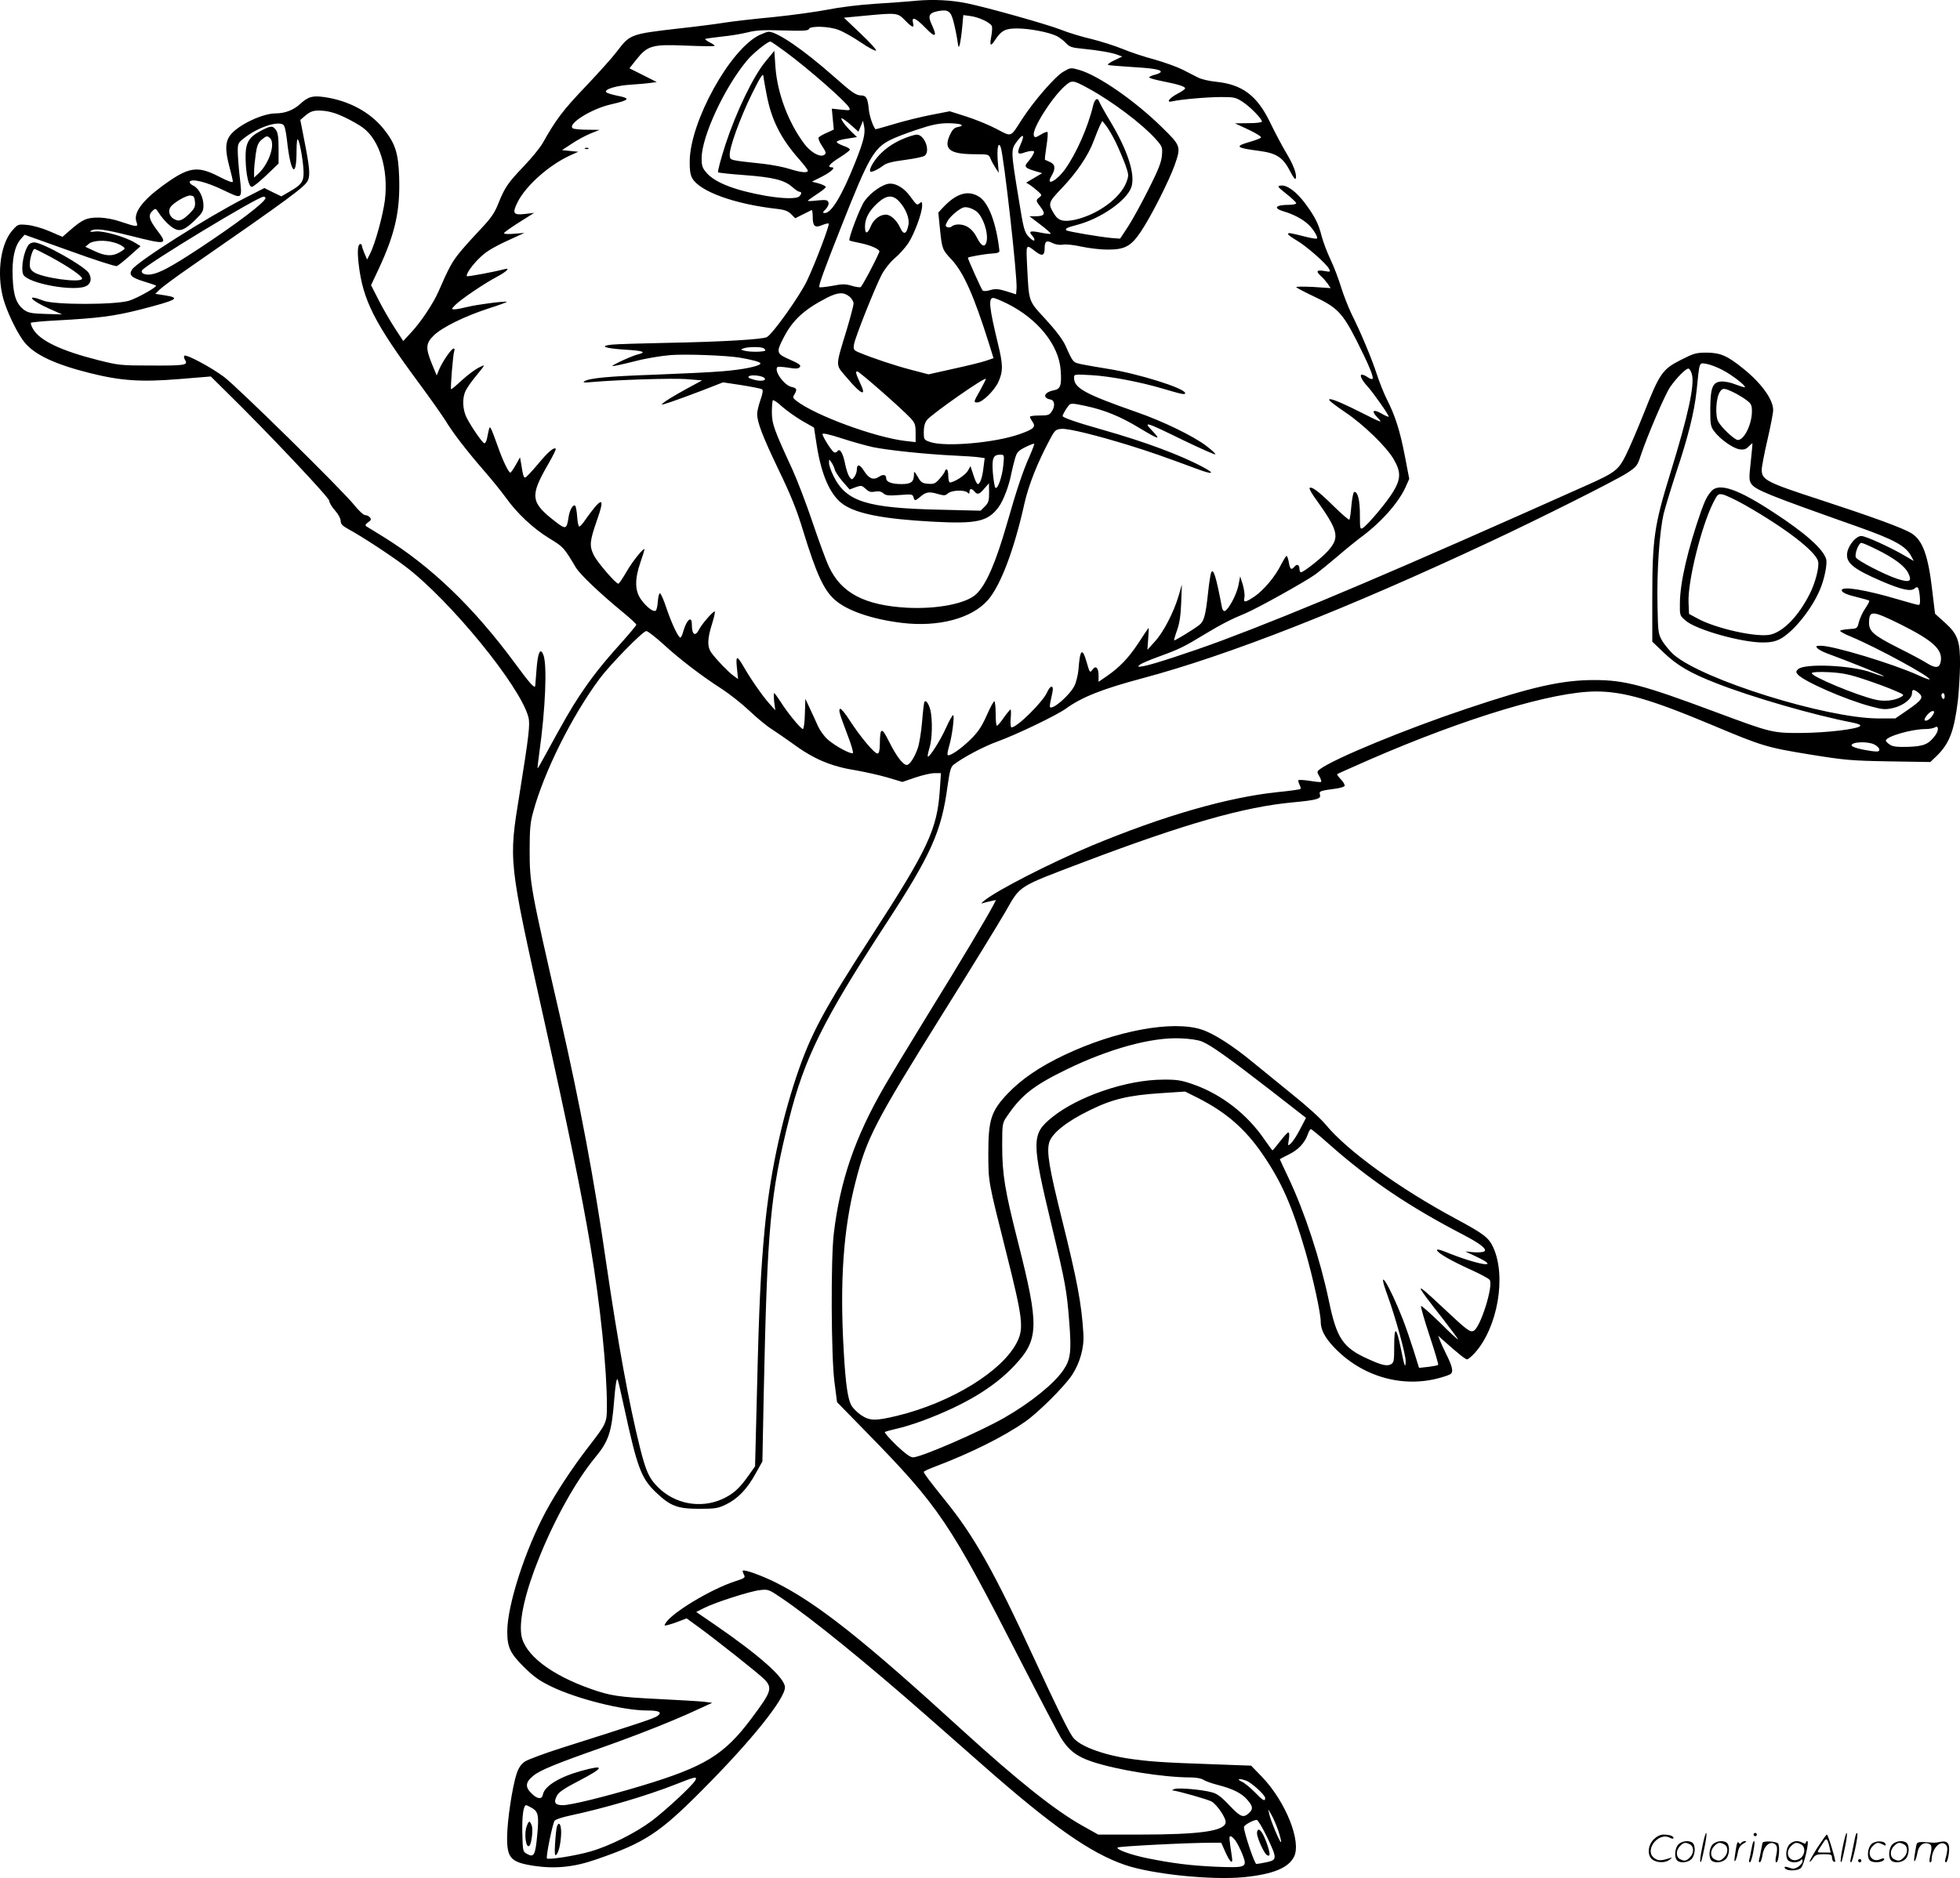 <svg version="1.0" xmlns="http://www.w3.org/2000/svg"
  viewBox="0 0 1199.947 1150.028"
 preserveAspectRatio="xMidYMid meet">
<g transform="translate(-0.443,1150.44) scale(0.1,-0.1)"
fill="#000000" stroke="none">
<path d="M5615 11500 c-49 -5 -164 -13 -255 -19 -95 -6 -216 -21 -285 -35 -66
-13 -217 -34 -334 -46 -118 -11 -256 -27 -305 -35 -50 -8 -174 -24 -276 -35
-294 -34 -299 -35 -378 -140 -27 -36 -115 -134 -195 -218 -137 -144 -178 -198
-262 -347 -16 -27 -67 -90 -115 -140 -97 -101 -116 -130 -156 -230 -21 -53
-44 -87 -99 -145 -39 -41 -98 -106 -130 -144 -52 -63 -71 -97 -138 -251 -31
-70 -105 -181 -163 -244 l-51 -55 -52 80 c-28 43 -73 120 -98 170 l-47 92 48
102 c101 218 131 355 124 562 -5 147 -24 204 -95 293 -84 104 -215 174 -364
195 -72 10 -98 3 -150 -45 -39 -35 -91 -55 -147 -55 -77 0 -218 -65 -272 -126
-37 -43 -40 -94 -10 -205 11 -41 20 -80 20 -87 0 -8 -31 3 -81 29 -139 72
-190 63 -357 -60 -121 -90 -172 -163 -152 -216 12 -32 4 -32 -91 0 -49 17 -97
26 -142 27 -73 0 -98 -11 -181 -84 l-39 -34 -79 34 c-46 20 -104 36 -137 39
-57 5 -57 5 -93 -36 -77 -90 -97 -293 -44 -446 30 -87 84 -193 123 -240 62
-74 186 -132 393 -184 194 -49 317 -57 550 -38 l195 16 93 -92 c258 -253 632
-650 632 -669 0 -11 16 -38 35 -59 20 -23 35 -50 35 -64 0 -20 11 -31 51 -53
78 -42 252 -156 342 -224 274 -206 706 -734 756 -924 12 -44 4 -110 -54 -472
-67 -414 -69 -400 150 -1382 149 -668 230 -1064 284 -1385 61 -366 101 -752
101 -980 0 -104 -1 -106 -120 -260 -93 -121 -191 -270 -253 -385 -128 -238
-237 -576 -237 -737 0 -95 17 -132 100 -215 62 -61 96 -86 171 -122 155 -75
437 -146 583 -146 77 0 97 -11 65 -34 -22 -15 -96 -40 -585 -195 -104 -33
-206 -71 -225 -83 -25 -17 -39 -38 -52 -76 -26 -79 -57 -285 -58 -386 -1 -130
22 -155 161 -177 132 -20 248 -9 385 39 297 102 387 161 650 426 299 300 505
557 505 628 0 57 -153 193 -429 383 l-114 78 45 23 c68 35 286 105 345 111 50
6 55 4 130 -47 184 -124 527 -403 892 -724 107 -94 260 -229 340 -299 429
-378 661 -540 873 -613 167 -57 529 -94 727 -75 178 18 272 56 307 124 48 92
-49 337 -195 490 l-67 69 -244 9 c-293 10 -384 16 -510 35 -162 25 -300 78
-338 131 -29 41 -98 182 -232 472 -251 545 -370 756 -551 980 -96 119 -129
163 -129 172 0 4 33 19 73 34 212 80 417 182 547 273 80 55 244 219 288 287
48 73 75 169 69 252 -11 184 -38 326 -131 700 -79 317 -95 414 -78 472 17 56
107 128 247 196 137 68 237 92 433 105 l152 10 72 -36 c177 -89 294 -190 403
-349 117 -171 180 -316 261 -593 47 -163 94 -378 94 -431 0 -48 24 -95 77
-152 170 -183 422 -257 653 -192 30 8 61 19 67 25 16 13 8 47 -29 121 -16 32
-34 71 -39 85 l-10 27 23 -21 c103 -92 144 -124 154 -124 6 0 27 17 47 39 140
155 195 469 113 647 -28 60 -56 82 -231 176 -347 187 -663 416 -794 575 -28
35 -120 118 -204 185 -83 67 -192 156 -242 197 -121 100 -237 175 -312 200
-177 59 -526 -5 -842 -155 -152 -72 -263 -148 -348 -237 -101 -107 -118 -159
-118 -367 1 -177 -3 -158 112 -615 98 -389 106 -454 65 -537 -88 -179 -403
-373 -737 -454 -134 -32 -166 -31 -221 6 -24 17 -50 44 -58 59 -22 41 -35 134
-46 328 -25 426 -3 748 71 1036 69 272 118 366 531 1028 174 277 349 563 390
634 91 159 68 145 476 300 618 234 980 338 1282 366 149 14 174 22 165 48 -6
21 1 23 97 36 26 3 50 11 54 16 3 6 -6 24 -22 40 -15 16 -26 31 -23 33 2 2 92
42 199 89 589 256 1124 417 1385 417 170 0 338 -49 710 -205 309 -130 336
-138 600 -181 211 -34 251 -38 484 -42 l253 -4 40 38 c77 76 106 151 129 339
6 55 12 152 13 215 1 149 -13 190 -94 263 l-59 53 -16 133 c-25 223 -59 317
-129 360 -52 32 -238 100 -562 206 -323 105 -354 121 -354 182 0 20 16 102 35
184 19 82 35 164 35 182 0 65 -72 165 -183 254 -97 79 -140 97 -223 98 -66 0
-79 -4 -160 -45 -112 -57 -129 -82 -224 -322 -40 -100 -90 -218 -112 -261 -45
-91 -66 -107 -241 -185 -1149 -514 -1755 -772 -2237 -952 -192 -71 -422 -146
-475 -155 -36 -6 -38 -5 -22 9 10 8 64 31 120 51 121 44 153 60 271 132 106
64 168 96 256 132 70 29 372 197 430 240 19 14 78 62 130 106 52 45 113 94
135 111 129 93 237 214 283 312 l24 54 -27 141 c-30 155 -59 246 -111 348 -18
36 -45 104 -60 150 -31 96 -99 259 -154 368 -20 42 -50 117 -65 166 -15 50
-44 126 -65 170 -21 44 -45 108 -54 142 -19 77 -41 120 -100 200 -53 72 -112
116 -150 111 -24 -3 -22 -6 34 -51 33 -26 60 -52 60 -57 0 -6 -20 -10 -44 -10
-83 0 -100 -20 -33 -40 59 -17 117 -48 150 -79 30 -27 62 -79 54 -87 -3 -3
-31 1 -63 9 -103 26 -114 28 -114 18 0 -5 24 -22 53 -39 56 -32 181 -141 198
-174 10 -19 9 -20 -30 -13 -46 8 -52 -2 -20 -31 12 -10 30 -31 41 -46 l19 -28
-105 7 c-58 3 -106 3 -106 -1 0 -3 47 -28 104 -55 146 -68 178 -101 264 -269
74 -146 109 -229 99 -238 -3 -3 -16 1 -29 10 -12 9 -28 16 -36 16 -16 0 -1
-33 33 -70 36 -39 136 -182 131 -187 -2 -3 -22 6 -44 19 -51 29 -64 17 -26
-23 35 -38 38 -39 -116 38 -126 63 -190 87 -176 65 4 -6 48 -40 99 -74 112
-76 253 -213 295 -288 44 -76 43 -119 -5 -198 -38 -63 -153 -200 -185 -221
-17 -10 -18 -4 -18 81 0 90 -13 142 -35 140 -5 -1 -13 -38 -17 -83 -4 -45 -9
-84 -13 -87 -3 -3 -47 35 -98 85 -90 89 -133 120 -145 109 -3 -4 10 -28 28
-54 151 -210 160 -247 82 -334 -38 -42 -147 -128 -163 -128 -5 0 -9 9 -9 19 0
27 -15 34 -30 16 -20 -24 -28 -18 -35 25 -4 22 -10 40 -14 40 -4 0 -18 -24
-33 -52 -35 -73 -108 -159 -164 -197 -58 -38 -68 -39 -61 -4 3 14 -2 49 -10
77 l-16 51 -11 -57 c-12 -57 -61 -148 -83 -155 -7 -3 -14 6 -17 19 -36 189
-52 243 -66 218 -4 -8 -13 -62 -19 -120 -16 -148 -25 -181 -57 -205 -40 -30
-147 -95 -151 -92 -2 2 6 30 18 63 15 42 22 90 25 169 l4 110 -20 -70 c-30
-101 -93 -223 -146 -280 l-45 -50 5 69 c3 38 4 67 2 65 -2 -2 -31 -44 -63 -94
-62 -93 -114 -147 -195 -203 l-48 -33 0 40 c0 46 -17 62 -36 36 -17 -23 -18
-22 -38 48 -26 89 -40 75 -49 -49 -3 -33 -14 -78 -25 -100 -29 -57 -132 -147
-149 -130 -3 3 0 25 6 50 6 25 11 52 11 60 0 27 -19 17 -34 -17 -24 -58 -184
-217 -219 -217 -5 0 -8 23 -5 55 3 30 2 55 -1 55 -3 -1 -22 -23 -41 -50 -19
-28 -38 -50 -42 -50 -5 0 -8 34 -8 75 0 41 -4 75 -8 75 -5 0 -26 -39 -47 -87
-31 -69 -52 -101 -100 -148 -58 -57 -128 -105 -139 -94 -3 3 1 27 9 54 18 59
34 184 25 190 -4 2 -24 -33 -44 -78 -34 -76 -103 -184 -111 -175 -3 2 2 26 10
53 17 54 19 169 6 229 -10 39 -26 64 -36 54 -4 -3 -10 -57 -15 -119 -5 -63
-17 -136 -26 -164 -20 -58 -50 -105 -68 -105 -23 0 -64 54 -107 140 -47 95
-57 93 -58 -12 -1 -43 -5 -58 -15 -58 -19 0 -107 106 -169 202 -27 43 -54 75
-59 72 -11 -7 -6 -25 44 -157 23 -59 38 -110 34 -114 -10 -10 -106 41 -153 82
-21 18 -48 55 -60 81 -12 27 -34 76 -50 109 l-28 60 -3 -92 c-1 -51 -7 -93
-12 -93 -12 0 -92 96 -134 163 -20 31 -39 57 -42 57 -3 0 -3 -24 0 -52 l7 -53
-36 40 c-40 44 -116 153 -158 227 -41 71 -49 70 -41 -8 l7 -68 -29 21 c-32 24
-99 93 -132 137 -29 38 -28 86 2 181 13 41 20 75 16 75 -12 0 -77 -75 -95
-109 -24 -48 -45 -35 -45 30 0 54 -30 31 -51 -38 -6 -24 -15 -43 -19 -43 -13
0 -52 83 -84 176 -17 53 -36 95 -41 95 -6 0 -11 -22 -13 -48 -2 -27 -7 -52
-12 -57 -13 -13 -55 18 -90 66 -39 53 -41 124 -5 228 14 40 25 76 25 79 0 18
-70 -67 -107 -131 -25 -43 -48 -78 -53 -78 -16 0 -129 132 -150 174 -28 58
-26 85 19 214 54 152 31 149 -82 -12 -10 -14 -22 -26 -26 -26 -5 0 -11 27 -13
60 -2 33 -8 63 -12 67 -12 13 -35 -26 -41 -72 -11 -72 -17 -74 -79 -26 -154
119 -159 156 -46 352 29 50 50 93 47 95 -12 12 -48 -20 -111 -96 -37 -44 -71
-80 -76 -80 -10 0 -14 13 -25 85 l-7 39 -26 -47 c-15 -26 -30 -47 -33 -47 -11
0 -48 77 -78 164 -17 48 -35 95 -40 104 -10 17 -9 19 -26 -63 -3 -14 -10 -25
-15 -25 -11 0 -78 97 -109 157 -25 51 -28 121 -5 166 9 18 33 52 53 77 73 90
71 85 24 62 -23 -12 -69 -47 -103 -78 -33 -31 -62 -55 -64 -53 -5 7 12 214 19
232 4 10 3 17 -3 17 -14 0 -68 -79 -89 -128 l-15 -37 -29 70 c-40 99 -38 126
10 174 50 50 190 119 338 167 63 20 112 38 110 40 -6 6 -181 -16 -240 -31 -32
-8 -68 -15 -80 -15 -20 0 -20 1 3 25 31 33 178 133 258 175 58 31 84 57 45 46
-60 -16 -225 -47 -230 -43 -9 10 35 73 85 119 43 40 89 66 232 130 l35 16 -62
-5 c-35 -3 -63 -2 -63 3 0 5 42 35 93 67 l92 58 -57 -7 c-72 -8 -79 4 -44 74
52 102 196 229 326 287 l45 20 -50 5 -50 5 58 38 c32 22 84 50 115 63 l57 23
-75 1 c-41 0 -81 4 -88 8 -38 25 110 119 232 147 118 27 124 37 36 54 -33 7
-62 16 -65 22 -11 17 66 40 154 45 47 3 102 8 121 11 l35 5 -83 42 -84 42 42
53 c69 87 97 95 306 86 96 -4 174 -5 174 -1 0 3 -14 13 -31 21 -17 9 -29 18
-27 21 3 2 47 8 99 14 53 5 124 17 160 26 51 13 96 16 217 12 123 -4 155 -2
159 9 8 20 123 17 182 -6 27 -10 88 -44 135 -76 47 -32 90 -55 94 -50 4 4 -39
51 -95 104 l-102 97 127 12 c199 19 202 18 247 -28 45 -46 58 -50 49 -15 -10
41 17 30 76 -31 61 -63 74 -57 40 17 -27 56 -19 74 36 85 64 12 80 1 97 -68 9
-35 19 -85 23 -113 6 -43 8 -46 14 -24 4 14 11 61 15 103 l7 78 44 -6 c52 -7
122 -40 131 -62 3 -8 1 -37 -4 -64 -11 -56 -4 -63 22 -23 40 61 63 73 137 73
75 0 195 -23 243 -47 17 -9 42 -28 56 -43 21 -23 36 -28 100 -34 94 -9 183
-24 217 -38 l27 -10 -50 -24 c-29 -14 -43 -25 -35 -28 8 -2 67 -7 130 -11 137
-8 191 -16 191 -30 0 -5 -16 -14 -35 -18 -20 -5 -36 -12 -36 -17 0 -4 39 -15
86 -24 96 -19 134 -32 134 -43 0 -5 -21 -19 -47 -33 -53 -28 -72 -57 -30 -46
46 11 210 26 298 26 79 0 89 -2 132 -30 48 -32 117 -103 117 -120 0 -6 -35
-10 -82 -10 l-83 -1 84 -39 c50 -24 81 -44 75 -49 -5 -5 -35 -16 -66 -25 -98
-28 -89 -37 57 -56 105 -14 144 -40 187 -123 21 -41 33 -56 36 -44 6 28 -17
86 -63 162 -23 39 -65 118 -93 176 -81 169 -172 237 -337 253 -38 4 -86 15
-105 25 -19 10 -63 32 -96 49 -34 17 -112 45 -172 62 -61 16 -149 45 -196 65
-47 19 -132 46 -188 60 -57 13 -144 39 -193 59 -90 34 -444 134 -571 160 -97
20 -204 25 -309 16z m-3502 -713 c40 -19 91 -48 114 -65 102 -76 156 -255 134
-442 -12 -94 -60 -270 -91 -329 l-18 -36 -16 37 c-9 21 -16 42 -16 48 0 5 -4
10 -9 10 -16 0 -20 -42 -11 -120 25 -223 96 -363 374 -738 68 -92 138 -192
157 -222 45 -75 130 -185 234 -305 48 -55 108 -129 134 -165 69 -98 171 -193
268 -252 87 -53 89 -55 163 -179 25 -42 150 -161 293 -278 42 -35 77 -67 77
-72 0 -5 -42 -55 -92 -111 -115 -128 -178 -207 -255 -323 -53 -80 -89 -142
-220 -382 -19 -35 -35 -63 -37 -63 -2 0 3 42 10 93 38 270 49 542 25 601 -19
48 -34 16 -42 -91 -4 -54 -8 -99 -8 -100 -5 -15 -35 19 -124 140 -253 343
-512 592 -802 772 -54 33 -102 63 -109 67 -7 5 -3 13 12 24 18 12 21 19 11 30
-6 8 -20 14 -29 14 -10 0 -40 28 -68 63 -72 90 -714 722 -797 784 -79 59 -231
140 -242 129 -4 -4 -2 -16 5 -27 19 -31 -3 -34 -213 -33 -181 0 -196 2 -319
33 -226 57 -354 118 -397 187 -12 19 -18 38 -15 42 4 3 73 10 154 14 261 14
353 26 512 66 232 60 254 72 153 88 l-58 9 30 29 c17 15 95 74 175 129 625
433 715 500 730 538 14 33 10 80 -24 251 l-23 118 21 18 c40 36 60 43 119 38
38 -3 82 -16 130 -39z m-375 -46 c9 -5 17 -41 23 -92 22 -207 59 -247 59 -66
0 50 4 76 9 67 13 -22 33 -143 34 -200 1 -58 -13 -77 -86 -119 l-50 -29 -52
25 -52 26 -119 -61 c-233 -119 -658 -389 -691 -438 -22 -34 -5 -50 78 -75 38
-12 69 -22 69 -24 0 -12 -117 -77 -165 -92 -87 -26 -459 -26 -524 0 -112 44
-84 4 35 -49 l79 -35 -102 3 c-84 2 -106 7 -130 24 -48 35 -67 87 -71 200 -5
114 12 191 50 235 l23 26 274 -98 c151 -55 282 -97 290 -94 9 3 45 32 81 64
l65 58 -34 21 c-61 37 -196 75 -243 69 -27 -4 -37 -2 -27 4 26 17 85 9 244
-31 223 -56 229 -55 160 36 -49 65 -55 92 -26 118 17 16 19 15 36 -11 27 -42
67 -83 97 -99 36 -19 65 -7 128 54 43 42 50 54 50 88 0 51 -28 106 -63 122
-15 7 -24 18 -21 24 13 20 100 -1 204 -51 123 -58 118 -63 101 90 -6 55 -11
122 -11 149 0 44 3 51 38 78 82 65 203 107 240 83z m-540 -472 c3 -31 -3 -42
-34 -73 -46 -45 -67 -51 -99 -30 -24 16 -32 47 -17 70 17 26 98 74 122 71 21
-2 25 -8 28 -38z m432 23 c0 -24 -171 -154 -409 -311 -169 -111 -240 -149
-292 -157 -37 -5 -65 7 -55 25 22 35 708 451 744 451 6 0 12 -4 12 -8z m-930
-272 c20 -5 45 -16 55 -24 18 -13 18 -15 -15 -35 -47 -28 -90 -26 -157 6 l-56
26 22 19 c26 20 94 24 151 8z m9851 -782 c58 -30 144 -97 136 -105 -3 -2 -28
6 -57 17 -29 12 -69 20 -89 18 -52 -4 -65 -37 -66 -168 0 -97 2 -108 25 -138
35 -47 113 -102 153 -109 27 -4 40 0 56 16 11 11 22 21 24 21 1 0 -3 -50 -10
-112 -11 -99 -11 -115 3 -136 24 -37 100 -68 649 -262 228 -81 298 -119 331
-183 l15 -28 -53 31 c-88 52 -241 122 -268 122 -31 1 -77 -53 -86 -99 -12 -64
32 -101 213 -179 120 -51 175 -63 198 -44 21 18 27 9 33 -50 3 -36 1 -50 -8
-50 -7 0 -65 16 -129 35 -193 57 -341 82 -341 55 0 -14 32 -28 100 -44 34 -8
64 -17 68 -20 3 -3 -8 -24 -24 -47 -16 -23 -33 -61 -39 -83 -10 -41 -10 -41
-62 -44 -29 -2 -53 -7 -53 -11 0 -4 30 -21 68 -36 160 -67 492 -248 479 -261
-2 -2 -34 9 -70 26 -154 70 -518 180 -594 180 -30 0 -34 -2 -23 -14 6 -8 33
-23 58 -32 126 -46 352 -137 349 -140 -2 -3 -34 7 -72 21 -120 46 -415 59
-453 21 -13 -12 -13 -18 -2 -31 35 -42 290 -154 447 -196 74 -20 89 -21 138
-10 61 14 115 56 115 90 0 26 11 27 41 2 32 -27 21 -43 -70 -106 l-73 -50
-107 0 c-319 2 -1070 236 -1249 390 -23 20 -54 58 -70 83 -26 45 -27 53 -30
217 -5 212 12 454 38 565 12 46 46 158 76 250 73 217 111 370 125 500 19 187
14 173 62 166 22 -4 67 -21 98 -38z m-189 -24 c19 -65 -22 -252 -132 -609 -98
-318 -110 -399 -110 -765 l0 -265 68 -65 c86 -82 163 -127 325 -190 216 -85
600 -196 831 -240 38 -8 55 -15 48 -22 -19 -19 -207 -41 -357 -42 -180 -1
-186 1 -530 129 -442 165 -555 195 -740 195 -198 0 -381 -41 -780 -175 -374
-125 -813 -306 -900 -371 -19 -14 -19 -16 -3 -44 9 -16 14 -31 10 -34 -4 -2
-35 1 -70 7 -34 5 -65 7 -68 4 -3 -3 0 -15 6 -27 6 -12 9 -24 6 -27 -3 -3 -65
-12 -138 -19 -307 -32 -700 -145 -1142 -329 -249 -104 -581 -274 -656 -336
-21 -17 -21 -20 -5 -14 11 3 33 9 49 12 l28 6 -16 -31 c-37 -71 -201 -347
-396 -662 -113 -184 -236 -387 -272 -450 -179 -309 -271 -578 -309 -900 -19
-160 -16 -753 4 -908 l16 -124 173 -177 c454 -464 514 -554 950 -1406 119
-232 230 -444 248 -473 46 -75 98 -115 189 -145 155 -52 439 -97 604 -97 34 0
67 -6 80 -15 12 -8 51 -22 87 -31 90 -23 145 -50 180 -90 34 -39 37 -56 15
-78 -37 -37 -54 -31 -123 42 -51 54 -77 73 -109 81 -62 17 -205 29 -228 20
-11 -4 -17 -8 -14 -8 37 -4 220 -56 242 -69 34 -21 90 -104 85 -129 -9 -52
-160 -73 -530 -73 l-250 0 -98 55 c-169 95 -392 273 -735 585 -607 555 -888
777 -1140 903 -86 43 -194 82 -203 73 -2 -2 1 -13 7 -24 10 -19 5 -22 -57 -42
-146 -48 -382 -190 -422 -254 -11 -17 -9 -18 12 -13 12 3 44 13 69 23 l47 18
73 -53 c116 -85 372 -288 404 -321 50 -53 43 -75 -81 -240 -166 -222 -284
-294 -671 -411 -223 -67 -434 -119 -483 -119 -48 0 -58 16 -36 58 11 22 45 45
136 92 156 81 161 101 13 60 -134 -37 -225 -93 -235 -145 -5 -30 -32 -29 -66
4 -44 40 -42 71 6 110 41 35 142 76 427 176 212 75 435 163 576 229 l94 43
-55 7 c-30 3 -152 10 -270 16 -248 12 -300 20 -418 62 -248 87 -408 212 -426
331 -14 95 25 266 111 477 95 236 226 470 341 609 84 102 101 154 117 356 7
87 14 130 20 123 3 -2 20 -78 40 -169 81 -374 105 -437 195 -523 88 -84 131
-101 265 -101 100 0 115 3 165 27 72 35 129 95 180 188 l42 75 8 405 c22 1037
40 1230 155 1690 94 375 210 609 592 1195 278 426 341 567 378 842 14 98 20
121 38 135 57 44 185 112 269 142 118 43 359 159 418 201 96 70 222 120 465
185 533 142 1255 426 2130 836 306 143 770 376 841 422 58 38 63 44 84 109 43
127 147 369 179 417 42 60 100 118 114 113 6 -2 15 -17 19 -33z m271 -120 c17
-9 47 -27 65 -41 27 -20 32 -30 32 -67 0 -79 -47 -176 -86 -176 -20 0 -102 77
-121 114 -19 37 -13 145 11 181 17 26 27 25 99 -11z m860 -954 c108 -53 174
-103 194 -145 25 -52 9 -60 -68 -35 -78 26 -239 109 -252 130 -11 18 16 90 33
90 7 0 49 -18 93 -40z m151 -461 c201 -101 257 -155 241 -230 -8 -36 -32 -38
-83 -6 -20 13 -101 57 -180 96 -151 77 -177 100 -175 157 2 72 21 70 197 -17z
m-7579 -119 c100 -92 232 -193 356 -273 47 -30 123 -90 170 -134 46 -44 109
-96 140 -115 31 -20 84 -57 119 -82 135 -100 241 -145 400 -170 50 -9 134 -27
185 -42 l94 -28 79 27 c44 15 97 27 118 27 l39 0 -7 -105 c-16 -239 -73 -360
-413 -885 -302 -467 -377 -607 -465 -868 -97 -291 -164 -613 -194 -932 -24
-252 -35 -472 -47 -985 l-12 -470 -44 -62 c-53 -75 -92 -109 -158 -139 -132
-59 -290 -30 -393 74 -54 54 -73 95 -111 247 -67 270 -132 626 -206 1130 -73
508 -160 970 -281 1500 -183 797 -187 820 -187 1025 0 125 4 170 21 230 66
246 236 587 407 818 63 85 265 292 286 292 9 0 55 -36 104 -80z m7360 -218
c66 -22 147 -52 180 -67 60 -26 60 -26 35 -40 -38 -21 -100 -28 -154 -15 -112
25 -400 145 -389 163 3 6 45 8 107 5 83 -5 123 -13 221 -46z m485 -103 c0 -11
-4 -17 -10 -14 -5 3 -10 13 -10 21 0 8 5 14 10 14 6 0 10 -9 10 -21z m-69
-107 c-14 -26 -38 -45 -51 -40 -15 5 27 58 46 58 11 0 12 -4 5 -18z m12 -130
c-41 -55 -68 -67 -164 -71 -70 -2 -95 1 -114 13 -14 9 -25 20 -25 25 0 25 157
71 244 71 22 0 48 5 56 10 23 15 25 -18 3 -48z m-373 -57 c17 -9 30 -22 30
-31 0 -12 -9 -14 -47 -9 -71 10 -123 25 -123 35 0 22 100 26 140 5z m-4116
-1819 c54 -22 166 -102 419 -298 l217 -169 -36 -69 c-19 -38 -45 -77 -56 -87
-20 -18 -20 -18 -13 25 4 25 3 42 -3 42 -5 0 -28 -25 -51 -55 -23 -30 -44 -55
-46 -55 -2 0 -23 28 -47 63 -108 159 -267 282 -444 343 -66 23 -96 28 -179 27
-221 0 -521 -102 -680 -231 -127 -103 -127 -143 0 -672 81 -336 91 -392 105
-575 15 -188 9 -235 -36 -301 -57 -84 -204 -202 -362 -292 -152 -87 -510 -242
-558 -242 -17 0 -49 24 -102 74 -42 41 -74 77 -70 81 3 3 35 12 70 20 35 7
109 30 163 50 254 95 434 203 558 335 153 162 155 241 22 765 -79 312 -95 408
-95 585 0 130 1 137 27 175 89 132 161 190 368 291 260 126 517 197 695 190
57 -2 111 -10 134 -20z m776 -627 c249 -221 495 -386 825 -557 103 -54 146
-88 126 -101 -8 -5 -38 -7 -65 -5 l-51 5 68 -32 c161 -76 13 -53 -191 30 -35
14 -52 17 -50 9 7 -19 90 -66 207 -119 58 -26 110 -54 116 -63 23 -37 -59
-297 -100 -312 -22 -9 -43 8 -189 145 -180 169 -179 159 6 -76 48 -62 88 -116
88 -120 0 -4 -50 42 -110 102 -61 59 -113 105 -116 102 -3 -3 20 -84 52 -181
32 -96 56 -177 53 -180 -3 -3 -30 -8 -61 -12 l-56 -6 -32 103 c-18 57 -48 145
-67 194 -85 217 -166 343 -93 144 45 -123 110 -356 110 -397 0 -54 -8 -35 -29
73 -28 137 -41 143 -41 17 0 -91 -2 -102 -20 -112 -24 -13 -56 -6 -137 31
-157 70 -195 126 -243 358 -53 253 -147 540 -246 750 -30 63 -54 115 -54 116
0 2 25 15 55 30 58 28 97 70 116 123 6 18 14 32 19 32 4 0 54 -41 110 -91z
m-3879 -3897 c-16 -31 -186 -188 -269 -250 -100 -74 -260 -154 -375 -186 -85
-25 -255 -52 -264 -42 -8 7 35 217 47 231 7 8 46 21 88 30 224 48 477 123 657
194 115 46 130 49 116 23z m3373 -2 c33 -12 116 -88 116 -106 0 -24 -14 -16
-65 37 -28 28 -63 57 -80 64 -35 16 -10 20 29 5z m-4373 -167 c39 -23 44 -46
32 -170 -11 -118 -20 -135 -61 -112 -27 15 -27 16 -30 130 -2 105 7 169 24
169 3 0 19 -8 35 -17z m4570 -141 c11 -35 19 -65 16 -68 -6 -6 -63 130 -72
171 l-6 30 20 -35 c11 -19 30 -63 42 -98z m-71 -34 c64 -134 64 -143 0 -157
-28 -6 -57 -11 -64 -11 -11 0 -76 193 -76 226 0 12 56 43 78 44 7 0 35 -46 62
-102z m-191 -26 c11 -16 29 -52 41 -81 32 -83 28 -85 -160 -78 -155 7 -262 20
-421 52 -102 21 -194 54 -182 66 7 7 425 29 576 29 l58 0 24 -54 c31 -70 50
-83 41 -30 -17 113 -18 124 -8 124 6 0 20 -13 31 -28z M1599 10702 c-74 -39
-93 -74 -91 -171 2 -94 19 -171 38 -171 8 0 48 32 89 71 l75 72 0 91 c0 67 -4
98 -16 114 -20 28 -31 28 -95 -6z m59 -44 c34 -34 -6 -156 -72 -217 l-26 -24
0 39 c0 21 5 68 10 104 7 51 15 70 35 88 30 25 36 27 53 10z M181 10007 c-30
-37 -50 -141 -35 -182 22 -57 330 -112 392 -69 24 16 28 44 11 75 -22 41 -284
189 -335 189 -12 0 -27 -6 -33 -13z m128 -73 c117 -63 203 -123 198 -137 -10
-27 -250 7 -297 42 -19 14 -25 27 -23 53 2 38 19 88 29 88 4 0 46 -21 93 -46z
M10483 8498 c-26 -29 -40 -56 -65 -126 -81 -233 -128 -434 -129 -561 -1 -75
-1 -76 35 -107 64 -56 341 -134 474 -134 43 0 75 6 102 20 81 41 197 184 247
305 28 66 46 159 37 187 -19 62 -130 160 -322 285 -218 143 -332 182 -379 131z
m202 -85 c248 -141 435 -284 450 -346 9 -32 -17 -133 -51 -199 -67 -133 -156
-227 -237 -249 -79 -21 -336 35 -452 99 l-50 27 -3 72 c-5 128 78 463 150 607
28 56 31 58 61 52 17 -4 77 -32 132 -63z M3415 322 c-4 -9 -9 -55 -12 -102 -4
-66 -3 -82 7 -74 16 15 29 78 30 136 0 49 -13 70 -25 40z M3230 324 c-19 -48
-6 -143 16 -122 13 14 23 99 14 123 -12 32 -18 31 -30 -1z M7700 278 c0 -27
43 -123 60 -133 21 -13 22 3 5 57 -20 60 -41 98 -55 98 -6 0 -10 -10 -10 -22z
M4652 11289 c-179 -89 -421 -526 -425 -769 -1 -54 3 -84 15 -106 45 -82 260
-160 522 -189 44 -5 65 -13 84 -32 l25 -25 46 23 c25 13 49 25 54 27 4 2 7
-16 7 -40 0 -59 13 -71 58 -52 19 8 37 12 40 9 7 -7 -81 -240 -133 -350 -42
-89 -210 -327 -246 -345 -25 -14 -279 -29 -604 -35 -159 -3 -315 -8 -345 -11
-81 -9 -42 -23 84 -31 106 -6 131 -15 79 -28 -37 -8 -164 -67 -159 -72 2 -3
60 10 128 27 71 19 167 35 228 40 97 7 334 -2 419 -15 77 -13 131 -27 131 -36
0 -16 -105 -38 -230 -48 -69 -6 -256 -15 -415 -21 -287 -10 -404 -21 -434 -41
-11 -7 3 -9 49 -4 164 14 484 24 574 18 l99 -8 -105 -57 c-58 -32 -116 -67
-129 -78 -23 -18 -20 -18 46 4 39 13 125 45 193 71 l123 48 113 -17 c62 -10
118 -21 125 -25 8 -5 6 -23 -9 -66 -11 -32 -20 -70 -20 -85 0 -52 33 -137 130
-340 75 -155 112 -246 151 -375 82 -267 127 -365 196 -425 75 -66 228 -118
409 -140 224 -27 427 27 526 139 78 89 161 308 224 591 25 112 80 252 157 395
29 55 35 60 69 63 42 4 212 -38 420 -102 134 -42 194 -63 416 -145 91 -34 108
-28 35 11 -136 74 -359 157 -613 229 -163 46 -250 76 -250 86 0 8 23 48 37 64
13 15 21 15 106 -3 115 -25 211 -64 328 -135 120 -72 133 -75 79 -18 -59 62
-47 59 192 -58 104 -50 190 -88 193 -85 3 3 -22 27 -57 53 -79 60 -267 151
-423 205 -320 112 -385 148 -385 211 0 22 1 22 108 16 116 -7 295 -41 437 -83
118 -35 135 -38 135 -27 0 30 -293 121 -475 149 -55 9 -125 21 -155 27 -58 13
-54 7 -104 118 -17 36 -60 93 -120 158 -106 115 -102 102 -113 320 -7 147 -10
142 54 93 39 -29 53 -22 53 23 0 42 12 50 48 31 18 -9 43 -13 64 -10 19 4 70
-2 114 -12 43 -9 113 -18 155 -18 109 -1 147 19 208 110 61 90 170 306 205
402 42 119 42 122 -77 238 -164 161 -387 316 -505 350 -52 15 -53 15 -98 -11
-50 -29 -180 -179 -252 -290 -74 -115 -61 -110 -157 -60 -45 24 -129 58 -185
76 l-101 32 -113 -22 c-62 -12 -164 -37 -227 -56 -62 -19 -114 -33 -115 -32
-17 22 -37 82 -41 126 -6 64 -16 81 -47 81 -32 1 -55 17 -168 117 -186 164
-345 273 -398 273 -8 0 -34 -10 -58 -21z m160 -101 c139 -102 370 -305 390
-341 10 -19 8 -20 -47 -14 l-58 6 6 -64 6 -64 -43 -20 c-24 -10 -46 -23 -50
-29 -3 -6 5 -27 19 -48 29 -43 31 -52 9 -61 -27 -10 -82 24 -118 74 -97 131
-162 307 -174 464 l-7 102 -53 -64 c-75 -90 -180 -308 -246 -509 -29 -91 -50
-168 -45 -171 5 -3 78 -11 162 -17 174 -13 243 -30 291 -72 18 -17 39 -30 45
-30 14 0 14 -13 -1 -28 -16 -16 -98 -15 -204 3 -188 33 -310 80 -363 140 -27
31 -31 43 -31 91 0 131 139 432 277 597 37 45 126 117 144 117 4 0 45 -28 91
-62z m-115 -258 c29 -158 87 -274 202 -403 28 -32 51 -62 51 -68 0 -15 -43
-11 -112 11 -34 11 -106 25 -158 31 -213 23 -205 21 -208 51 -5 42 63 230 136
378 50 101 68 129 70 110 1 -14 10 -63 19 -110z m1973 32 c140 -76 326 -216
406 -305 45 -50 46 -53 42 -105 -4 -42 -22 -88 -81 -205 -42 -84 -98 -186
-125 -228 l-50 -76 -53 4 c-74 7 -269 40 -276 47 -10 10 3 17 64 33 147 38
310 152 335 235 23 78 -25 225 -132 402 -33 55 -62 108 -66 118 -9 28 -28 16
-37 -23 -32 -135 -104 -296 -172 -391 -55 -76 -123 -107 -82 -39 25 43 22 69
-10 83 -16 7 -29 13 -31 14 -2 1 2 38 9 83 7 44 10 84 6 87 -3 3 -22 -4 -41
-16 -32 -19 -37 -20 -42 -5 -14 36 108 230 190 303 43 38 49 37 146 -16z
m-1456 -223 l46 -41 14 33 14 34 7 -36 c8 -43 -4 -92 -56 -222 -80 -200 -144
-307 -185 -307 -15 0 -14 4 6 24 14 16 20 31 16 42 -5 14 -16 16 -66 11 -33
-4 -60 -5 -60 -2 0 2 25 20 55 40 30 19 55 39 55 44 0 6 -19 15 -42 22 l-43
11 56 28 c63 32 93 60 64 60 -29 0 -10 23 50 60 32 20 60 41 62 47 2 6 -15 17
-38 24 -22 8 -42 19 -42 24 -1 6 26 15 61 20 l63 10 -31 30 c-40 38 -74 85
-62 85 5 0 30 -18 56 -41z m1621 -105 c19 -40 45 -101 58 -136 22 -62 23 -67
8 -108 -36 -97 -174 -199 -314 -231 -70 -15 -103 -7 -128 34 -40 65 -38 71 45
158 91 95 164 202 196 290 13 35 30 77 38 94 l15 29 23 -29 c13 -17 40 -62 59
-101z m-947 107 c10 -6 4 -10 -18 -14 -25 -5 -35 -16 -52 -53 -37 -85 2 -114
158 -114 80 0 82 -1 93 -28 6 -15 20 -40 31 -57 l19 -29 -6 71 c-6 80 3 125
18 86 19 -51 103 -798 97 -866 l-3 -35 -60 19 c-50 15 -66 16 -98 7 -23 -7
-41 -8 -47 -2 -7 7 -90 191 -90 200 0 5 106 24 150 26 33 2 45 7 43 18 -19
167 -65 290 -122 328 -68 45 -141 24 -224 -65 l-28 -30 10 -100 c13 -125 14
-127 72 -189 73 -79 136 -220 229 -516 l27 -87 -47 -16 c-26 -9 -116 -31 -199
-49 l-152 -34 -107 28 c-103 27 -234 71 -316 105 -36 15 -38 18 -33 51 7 44
129 349 170 428 18 33 51 75 79 99 27 22 64 64 83 92 37 56 85 186 85 230 0
24 -2 26 -15 15 -17 -14 -17 -14 -59 43 -35 48 -81 77 -122 77 -41 0 -118 -52
-157 -107 -26 -36 -101 -232 -92 -241 2 -2 33 -10 70 -17 66 -14 119 -39 113
-53 -29 -68 -106 -212 -115 -216 -6 -2 -31 1 -56 9 -37 11 -56 11 -117 -1 -41
-7 -76 -11 -79 -8 -7 7 25 96 137 379 163 412 196 471 296 522 28 15 103 43
166 64 89 30 131 38 185 39 39 0 76 -4 83 -9z m363 -125 c-22 -50 -16 -61 24
-46 14 5 35 10 46 10 17 0 18 -3 8 -22 -6 -13 -21 -33 -32 -46 -25 -27 -17
-37 44 -55 l44 -13 -49 -29 -49 -29 24 -15 c13 -9 35 -26 49 -39 23 -21 24
-23 8 -36 -23 -17 -23 -21 9 -62 31 -41 22 -54 -36 -54 l-34 0 67 -51 c37 -28
65 -53 63 -56 -3 -3 -31 1 -62 7 -64 13 -76 9 -50 -20 10 -11 15 -23 11 -28
-4 -4 -20 7 -35 24 -25 28 -31 50 -59 225 -50 305 -50 306 -11 358 39 52 49
41 20 -23z m-742 -345 c41 -44 65 -104 57 -144 -11 -58 -30 -64 -51 -16 -21
45 -58 79 -87 79 -37 0 -75 -29 -92 -70 -20 -50 -36 -52 -36 -4 0 50 24 96 76
144 55 50 93 54 133 11z m468 -57 c43 -27 81 -137 67 -191 -10 -37 -32 -27
-59 27 -27 53 -65 80 -113 80 -15 0 -33 -5 -39 -11 -7 -7 -19 -9 -28 -6 -14 6
-14 10 -1 35 14 28 66 73 96 85 18 7 48 -1 77 -19z m-773 -525 c14 -11 26 -31
26 -43 0 -13 -20 -88 -44 -168 -67 -219 -66 -205 -8 -274 62 -74 100 -109 109
-101 3 4 0 19 -7 34 -36 79 -41 93 -27 93 12 0 263 -220 325 -285 28 -31 32
-41 32 -91 l0 -57 -62 7 c-187 22 -552 156 -668 246 -22 17 -23 22 -12 39 18
31 15 39 -18 46 -45 10 -109 99 -86 122 3 3 33 1 66 -4 47 -8 63 -7 71 4 9 10
-3 20 -60 45 -83 36 -86 44 -41 131 56 111 127 176 269 249 67 33 99 35 135 7z
m969 -45 c187 -94 314 -253 325 -406 7 -95 -1 -116 -43 -124 -58 -11 -71 -46
-20 -56 26 -4 31 -40 9 -72 -14 -23 -23 -26 -75 -26 -33 0 -59 -3 -59 -8 0 -4
7 -18 16 -31 22 -31 7 -45 -82 -76 -151 -53 -456 -79 -546 -47 -37 13 -38 15
-38 61 0 32 6 56 19 73 30 38 361 269 361 252 0 -4 -16 -35 -35 -70 -41 -72
-41 -74 -17 -74 30 0 103 71 128 124 30 65 30 106 -2 236 -53 220 -60 280 -28
280 8 0 47 -16 87 -36z m-1499 -270 c9 -3 16 -10 16 -15 0 -10 -93 -12 -129
-2 -23 6 -23 7 -5 14 23 9 97 11 118 3z m10 -184 c17 -17 -25 -23 -66 -10 -31
9 -38 14 -27 21 15 10 79 3 93 -11z m230 -262 l74 -42 16 -104 c29 -189 85
-313 164 -367 83 -57 247 -89 544 -105 274 -15 342 0 408 92 28 39 62 129 75
198 4 19 13 59 21 87 13 48 19 55 65 79 28 14 53 23 55 21 2 -2 -11 -37 -29
-78 -39 -86 -79 -205 -137 -409 -70 -243 -127 -374 -188 -433 -61 -59 -240
-94 -427 -84 -258 15 -401 90 -476 252 -17 35 -61 156 -99 268 -38 113 -94
260 -125 328 -111 240 -125 278 -125 350 0 36 3 69 6 72 4 4 29 -13 56 -38 27
-24 82 -63 122 -87z m436 -162 c93 -19 323 -43 490 -51 69 -3 140 -8 159 -11
l34 -5 -7 -54 c-7 -63 -21 -105 -35 -105 -6 0 -18 25 -27 55 l-18 55 -17 -30
c-17 -27 -84 -70 -109 -70 -5 0 -10 18 -10 40 0 22 -4 40 -10 40 -5 0 -10 -4
-10 -10 0 -5 -14 -25 -31 -45 -28 -32 -37 -36 -73 -33 -36 3 -43 8 -63 43 -19
33 -23 36 -23 17 0 -49 -17 -62 -76 -62 -60 0 -94 13 -94 35 0 23 -18 27 -44
10 -34 -23 -62 -12 -92 36 -26 42 -44 44 -44 5 0 -12 -7 -31 -15 -42 -15 -19
-15 -19 -30 0 -8 11 -20 46 -26 77 -13 68 -33 102 -48 80 -5 -7 -14 -10 -21
-6 -16 10 -70 96 -70 111 0 8 41 -1 118 -26 64 -21 151 -45 192 -54z m797
-110 c-7 -71 -35 -152 -49 -138 -4 4 -11 45 -15 90 -7 91 2 112 45 112 25 0
25 -1 19 -64z m-1032 -27 c3 -13 25 -46 48 -73 l43 -49 37 14 c34 12 38 11 61
-10 20 -19 32 -22 57 -17 23 4 38 1 51 -10 15 -14 32 -16 99 -11 75 6 81 5 86
-13 7 -25 9 -25 45 5 33 28 53 30 109 13 33 -9 42 -9 57 5 22 20 102 23 120 5
9 -9 12 -8 12 5 0 21 13 22 30 2 18 -22 30 -19 61 18 l28 32 1 -58 c0 -49 -4
-62 -26 -84 l-26 -26 -246 6 c-453 10 -577 49 -655 207 -15 30 -27 65 -27 79
0 25 0 25 14 5 8 -11 18 -32 21 -45z M5538 10656 c-69 -28 -128 -71 -167 -120
-30 -38 -47 -74 -38 -82 6 -7 48 13 78 36 18 15 54 25 133 35 59 8 114 19 122
26 36 30 -2 129 -49 129 -12 0 -48 -11 -79 -24z M3588 10593 c7 -3 16 -2 19 1
4 3 -2 6 -13 5 -11 0 -14 -3 -6 -6z M10426 194 c-10 -47 -15 -88 -12 -91 5 -6
9 7 30 110 7 37 10 67 6 67 -4 0 -15 -39 -24 -86z M10740 270 c0 -5 5 -10 10
-10 6 0 10 5 10 10 0 6 -4 10 -10 10 -5 0 -10 -4 -10 -10z M11286 194 c-10
-47 -15 -88 -12 -91 5 -6 9 7 30 110 7 37 10 67 6 67 -4 0 -15 -39 -24 -86z
M11366 269 c-3 -8 -10 -41 -16 -74 -6 -33 -14 -68 -16 -77 -3 -10 -1 -18 3
-18 10 0 46 171 38 178 -2 3 -7 -1 -9 -9z M10129 241 c-38 -38 -41 -101 -7
-125 29 -20 79 -20 104 0 18 14 18 15 1 10 -53 -17 -69 -17 -92 -2 -69 45 21
166 94 126 12 -6 21 -7 21 -1 0 12 -25 21 -62 21 -19 0 -39 -10 -59 -29z
M11130 189 c-28 -45 -49 -83 -47 -85 2 -3 12 7 21 21 14 21 24 25 66 25 43 0
50 -3 50 -19 0 -11 5 -23 10 -26 6 -3 10 -3 10 1 0 20 -44 164 -51 164 -4 0
-30 -37 -59 -81z m75 4 l7 -33 -42 0 c-42 0 -42 0 -28 23 8 12 21 32 29 44 15
25 22 18 34 -34z M10280 210 c-22 -22 -27 -79 -8 -98 19 -19 66 -14 88 8 22
22 27 79 8 98 -19 19 -66 14 -88 -8z m71 0 c25 -14 25 -54 -1 -80 -23 -23 -33
-24 -61 -10 -25 14 -25 54 1 80 23 23 33 24 61 10z M10490 210 c-22 -22 -27
-79 -8 -98 19 -19 66 -14 88 8 22 22 27 79 8 98 -19 19 -66 14 -88 -8z m71 0
c25 -14 25 -54 -1 -80 -23 -23 -33 -24 -61 -10 -25 14 -25 54 1 80 23 23 33
24 61 10z M10636 204 c-3 -16 -8 -47 -11 -69 -8 -51 10 -26 19 27 5 27 15 42
34 53 18 10 22 14 10 15 -9 0 -20 -5 -24 -11 -5 -8 -9 -8 -14 1 -5 8 -10 3
-14 -16z M10737 223 c-2 -4 -7 -26 -11 -48 -4 -22 -9 -48 -12 -57 -3 -10 -1
-18 4 -18 4 0 14 28 20 62 11 58 10 81 -1 61z M10795 220 c-1 -3 -5 -23 -9
-45 -4 -22 -9 -48 -12 -57 -3 -10 -1 -18 4 -18 5 0 13 20 17 45 7 53 44 87 74
68 17 -11 19 -28 8 -80 -4 -18 -3 -33 2 -33 16 0 24 99 11 115 -12 14 -87 18
-95 5z M10960 210 c-22 -22 -27 -79 -8 -98 7 -7 24 -12 38 -12 14 0 31 5 38
12 9 9 12 8 12 -5 0 -9 -12 -24 -26 -34 -21 -13 -32 -15 -55 -6 -16 6 -29 8
-29 3 0 -24 81 -27 102 -2 18 19 50 162 37 162 -5 0 -9 -5 -9 -10 0 -7 -6 -7
-19 0 -30 16 -59 12 -81 -10z m71 0 c29 -16 25 -65 -6 -86 -56 -37 -103 28
-55 76 23 23 33 24 61 10z M11461 211 c-23 -23 -28 -80 -9 -99 19 -19 88 -13
88 9 0 5 -11 4 -24 -2 -54 -25 -89 38 -46 81 23 23 33 24 62 9 16 -9 19 -8 16
3 -8 22 -64 22 -87 -1z M11590 210 c-22 -22 -27 -79 -8 -98 19 -19 66 -14 88
8 22 22 27 79 8 98 -19 19 -66 14 -88 -8z m71 0 c25 -14 25 -54 -1 -80 -23
-23 -33 -24 -61 -10 -25 14 -25 54 1 80 23 23 33 24 61 10z M11736 201 c-3
-14 -8 -44 -11 -66 -8 -51 10 -26 19 27 8 41 35 63 66 53 22 -7 24 -21 11 -77
-5 -22 -5 -38 0 -38 5 0 9 6 9 13 0 68 51 125 85 97 15 -13 15 -35 -1 -92 -3
-10 -1 -18 4 -18 6 0 13 23 17 50 9 63 -5 84 -49 76 -17 -4 -35 -6 -41 -6
-101 8 -104 7 -109 -19z M11380 110 c0 -5 5 -10 10 -10 6 0 10 5 10 10 0 6 -4
10 -10 10 -5 0 -10 -4 -10 -10z"/>
</g>
</svg>
